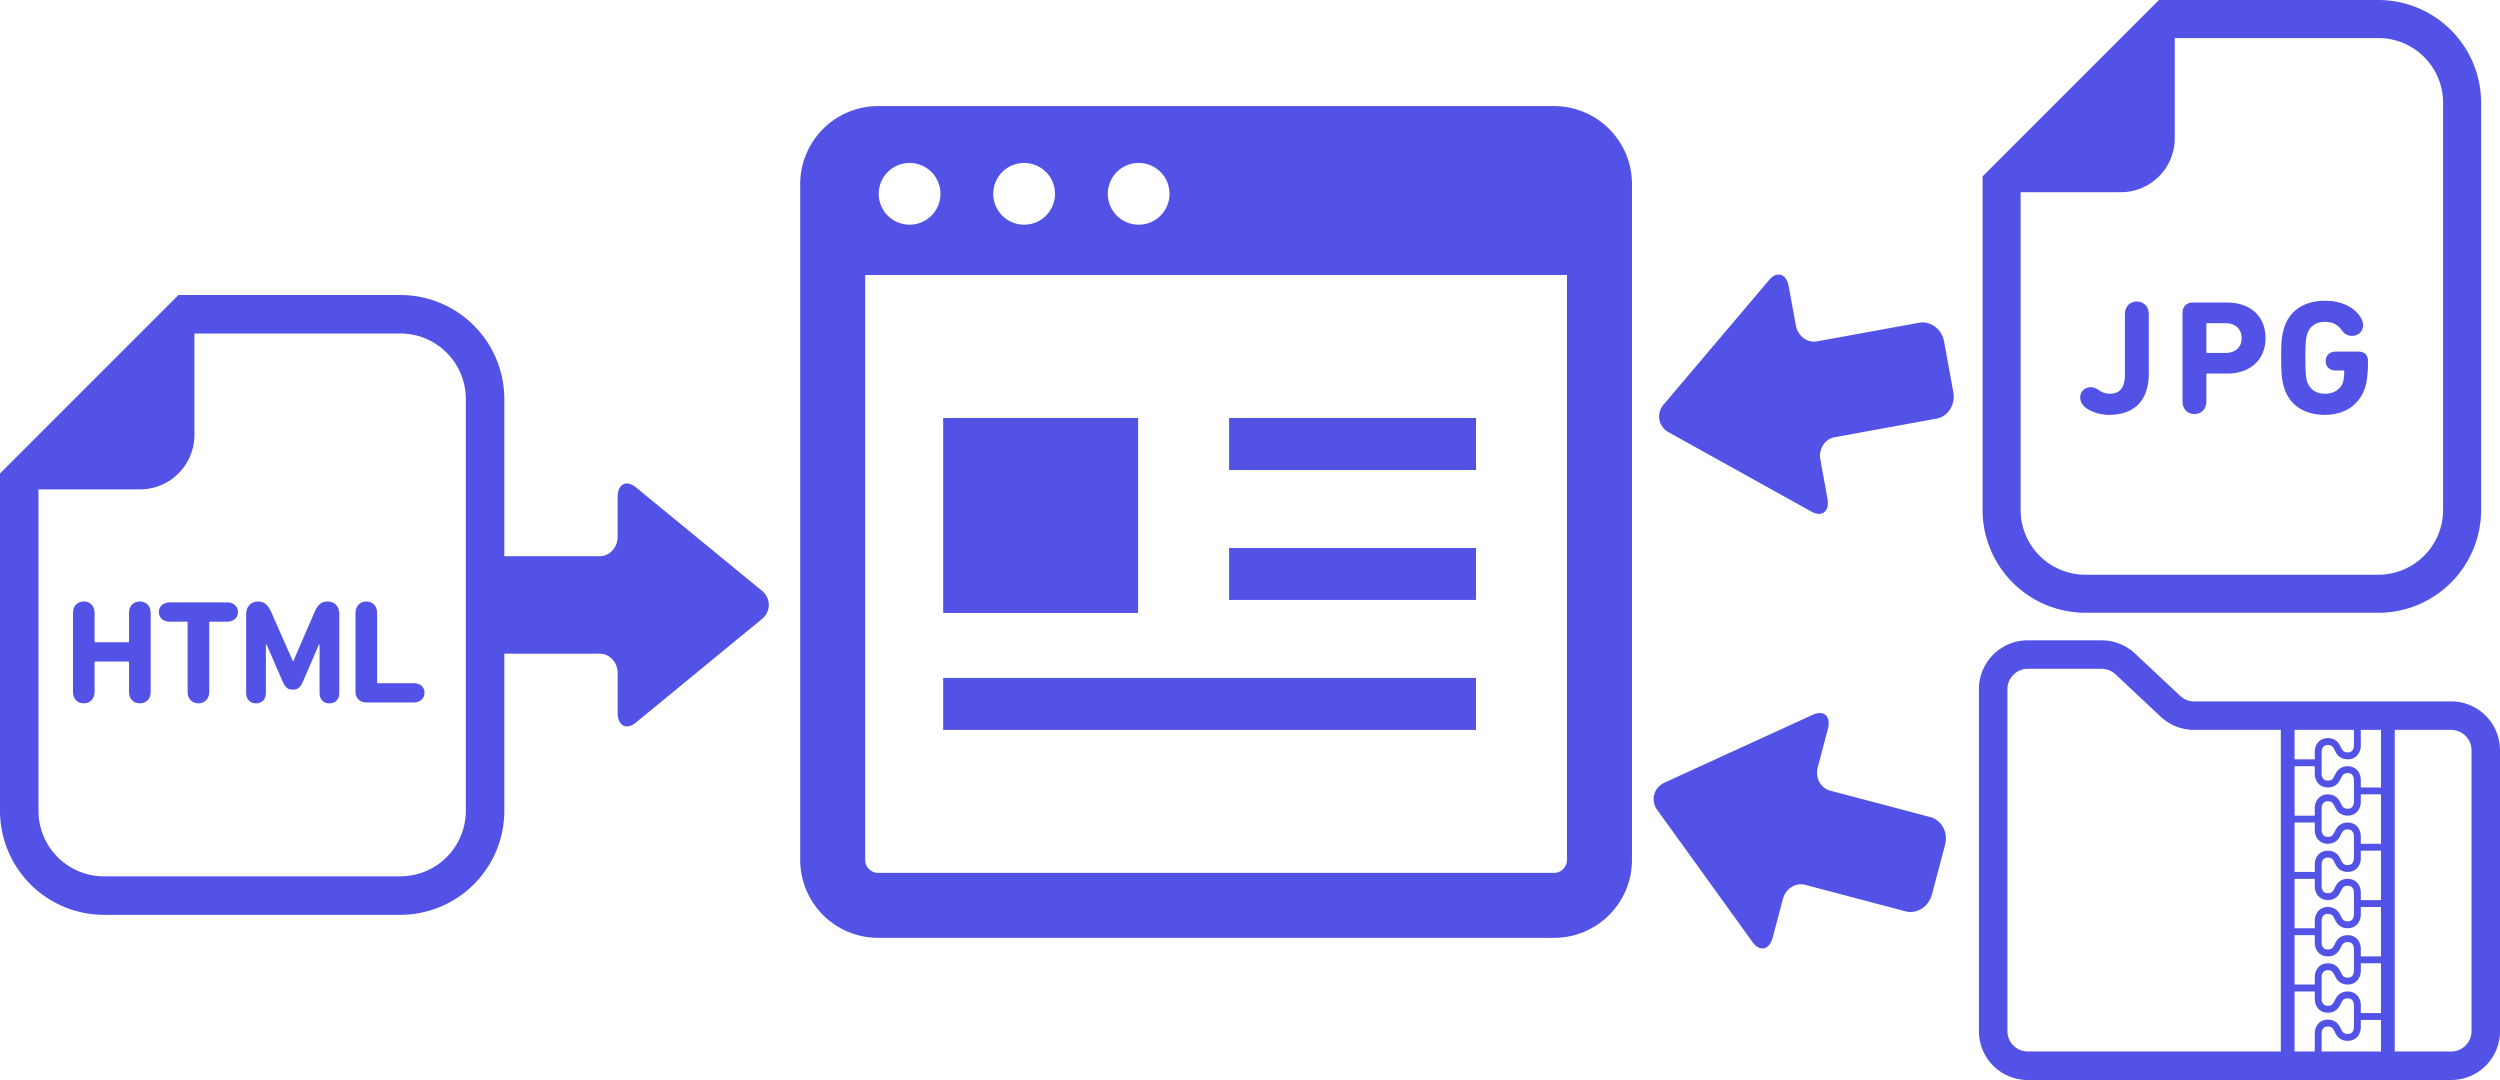 <svg xmlns="http://www.w3.org/2000/svg" id="_レイヤー_2" data-name="レイヤー 2" viewBox="0 0 132.485 57.233"><defs><style>.cls-1{fill:#5252e7}</style></defs><g id="_内容" data-name="内容"><path d="M42.406 9.754v35.814a4.133 4.133 0 0 0 4.132 4.133h35.815a4.133 4.133 0 0 0 4.132-4.133V9.754a4.133 4.133 0 0 0-4.132-4.132H46.538a4.133 4.133 0 0 0-4.132 4.132Zm7.433.517a1.636 1.636 0 1 1-3.272 0 1.636 1.636 0 0 1 3.272 0Zm6.07 0a1.636 1.636 0 1 1-3.273 0 1.636 1.636 0 0 1 3.272 0Zm6.069 0a1.636 1.636 0 1 1-3.272 0 1.636 1.636 0 0 1 3.272 0ZM45.85 14.575h37.19v30.993a.69.69 0 0 1-.688.69H46.538a.69.69 0 0 1-.688-.69V14.575Z" class="cls-1"/><path d="M65.134 22.151H78.22v2.755H65.134zM49.982 35.926H78.22v2.755H49.982zm0-13.775h10.331v10.331H49.982zm16.784 9.643h-1.632v-2.755H78.22v2.755H66.766zm-45.55-16.161H9.457l-.598.598-8.261 8.262-.598.598v17.88a5.517 5.517 0 0 0 5.51 5.51h15.706a5.517 5.517 0 0 0 5.51-5.51V21.143a5.516 5.516 0 0 0-5.51-5.51Zm3.47 27.337a3.47 3.47 0 0 1-3.47 3.47H5.511a3.47 3.47 0 0 1-3.471-3.47V25.936h5.37a2.892 2.892 0 0 0 2.893-2.891v-5.371h10.913a3.47 3.47 0 0 1 3.47 3.47V42.97Z" class="cls-1"/><path d="M7.407 31.877c-.327 0-.569.234-.569.608v1.505c0 .031-.016.047-.046.047H5.06c-.03 0-.047-.016-.047-.047v-1.505c0-.374-.241-.608-.568-.608-.336 0-.577.234-.577.608v4.18c0 .373.233.607.568.607.328 0 .577-.234.577-.608v-1.559c0-.031.017-.047.047-.047h1.732c.03 0 .046.016.046.047v1.56c0 .373.242.607.57.607.334 0 .576-.234.576-.608v-4.179c0-.374-.242-.608-.577-.608Zm4.625.047H8.998c-.35 0-.577.21-.577.514 0 .297.227.507.577.507h.897c.031 0 .047.016.047.047v3.672c0 .367.242.608.57.608.335 0 .576-.241.576-.608v-3.672c0-.031.016-.047.047-.047h.897c.35 0 .577-.21.577-.507 0-.304-.227-.514-.577-.514Zm5.325-.047c-.343 0-.53.187-.702.592l-1.107 2.558h-.031l-1.13-2.558c-.18-.405-.367-.592-.71-.592-.382 0-.632.265-.632.686v4.156c0 .35.219.553.53.553.297 0 .515-.202.515-.553v-2.558h.039l.827 1.903c.163.374.296.483.56.483.266 0 .399-.109.563-.483l.818-1.903h.039v2.558c0 .35.21.553.522.553.313 0 .523-.202.523-.553v-4.156c0-.421-.242-.686-.624-.686Zm4.562 4.327h-1.887c-.031 0-.047-.015-.047-.047v-3.672c0-.366-.241-.608-.568-.608-.336 0-.577.242-.577.608v4.164c0 .343.225.576.577.576h2.502c.351 0 .577-.21.577-.514 0-.296-.226-.507-.577-.507Zm109.808 1.724a2.586 2.586 0 0 0-1.832-.758h-13.62c-.274 0-.538-.104-.738-.292l-2.393-2.244a2.59 2.59 0 0 0-1.771-.7h-3.912a2.586 2.586 0 0 0-2.59 2.59v18.12a2.586 2.586 0 0 0 2.59 2.59h22.434a2.586 2.586 0 0 0 2.59-2.59V39.76a2.59 2.59 0 0 0-.758-1.832Zm-10.129.752h3.146v.823a.42.42 0 0 1-.085.27c-.053.06-.12.1-.244.101h-.03c-.129-.01-.18-.05-.226-.098-.046-.051-.073-.115-.112-.188-.02-.033-.063-.148-.16-.254a.669.669 0 0 0-.474-.217l-.051-.002a.662.662 0 0 0-.523.231.778.778 0 0 0-.17.504v.391h-1.07V38.68Zm0 1.925h1.07v.39c0 .182.052.363.17.504a.665.665 0 0 0 .524.232l.05-.002a.67.67 0 0 0 .476-.217c.096-.107.14-.222.16-.255.038-.072.065-.137.11-.188.048-.049.098-.087.228-.097l.029-.001c.124.002.19.04.244.1a.42.42 0 0 1 .085.27v1.147a.418.418 0 0 1-.085.269c-.053.06-.12.1-.243.101h-.03c-.13-.01-.18-.05-.227-.098-.047-.051-.073-.115-.112-.188-.02-.033-.063-.148-.16-.255a.67.67 0 0 0-.474-.217l-.051-.001a.662.662 0 0 0-.523.231.778.778 0 0 0-.17.504v.39h-1.07v-2.62Zm0 2.983h1.07v.392c0 .18.052.36.17.503a.663.663 0 0 0 .524.232l.05-.002a.668.668 0 0 0 .475-.217c.097-.107.14-.221.16-.255.039-.072.066-.137.112-.188.047-.049.097-.087.227-.097l.03-.001c.123.002.19.04.243.101a.42.42 0 0 1 .086.27v1.146a.42.42 0 0 1-.086.269c-.053.06-.12.1-.244.101h-.03c-.129-.01-.178-.049-.226-.098-.046-.052-.073-.116-.112-.188-.02-.033-.063-.148-.159-.255a.67.67 0 0 0-.476-.217l-.05-.001a.664.664 0 0 0-.523.231.776.776 0 0 0-.17.503v.391h-1.07v-2.62Zm0 2.985h1.07v.391a.78.78 0 0 0 .17.503.662.662 0 0 0 .522.23h.053a.671.671 0 0 0 .474-.217c.097-.107.14-.221.16-.255.039-.072.066-.137.112-.188.047-.049.097-.088.227-.097l.03-.002c.124.003.19.041.243.102a.42.42 0 0 1 .085.27v1.146a.421.421 0 0 1-.085.27c-.053.06-.12.099-.244.1h-.03c-.129-.01-.179-.05-.226-.098-.046-.051-.073-.116-.112-.188-.02-.033-.063-.148-.16-.254a.669.669 0 0 0-.475-.217h.001l-.053-.002a.661.661 0 0 0-.521.231.777.777 0 0 0-.17.503v.392h-1.07v-2.62Zm0 2.984h1.07v.39a.78.78 0 0 0 .17.504.662.662 0 0 0 .524.23h.05a.67.67 0 0 0 .475-.217c.097-.107.14-.221.16-.255.039-.072.066-.137.112-.188.047-.049.097-.087.227-.097l.029-.001c.124.002.19.04.244.101a.42.42 0 0 1 .085.27v1.145a.419.419 0 0 1-.085.27c-.053.06-.12.1-.244.101h-.03c-.129-.01-.18-.049-.227-.098-.046-.051-.072-.116-.11-.188-.021-.034-.065-.148-.16-.255a.669.669 0 0 0-.476-.216l-.052-.002a.663.663 0 0 0-.522.231.776.776 0 0 0-.17.503v.391h-1.07v-2.62Zm-.728 6.166h-13.41c-.3 0-.565-.12-.763-.316a1.073 1.073 0 0 1-.316-.763v-18.12c0-.3.12-.566.316-.763.198-.197.463-.316.764-.317h3.912c.274 0 .538.104.738.292l2.393 2.244c.48.45 1.114.7 1.771.7h4.595v17.043Zm1.798-.954v.954h-1.07V52.54h1.07v.392c0 .18.052.361.17.503a.665.665 0 0 0 .524.231l.05-.001a.669.669 0 0 0 .476-.218c.096-.106.14-.22.16-.254.038-.072.064-.137.11-.188.048-.049.098-.088.228-.098h.029c.124.001.19.04.244.101a.42.42 0 0 1 .085.27v1.146a.42.42 0 0 1-.085.269c-.053.06-.12.1-.244.101h-.03c-.129-.01-.18-.05-.227-.098-.046-.051-.072-.116-.11-.188-.021-.034-.065-.148-.16-.255a.67.67 0 0 0-.475-.217l-.05-.002a.663.663 0 0 0-.524.232.778.778 0 0 0-.17.503Zm3.51.954h-3.146v-.954c0-.112.034-.208.086-.27.053-.06.12-.099.244-.1h.03c.128.01.178.048.225.098.047.05.073.116.112.188.02.033.064.148.16.254a.67.67 0 0 0 .475.218l.051.001a.663.663 0 0 0 .523-.231.784.784 0 0 0 .17-.503v-.374h1.07v1.673Zm0-2.036h-1.07v-.41a.786.786 0 0 0-.17-.503.664.664 0 0 0-.523-.231l-.05.001a.667.667 0 0 0-.476.217c-.096.107-.14.222-.16.255-.039.073-.065.137-.112.188-.047.049-.097.088-.226.097l-.029.001c-.124-.002-.19-.04-.244-.1a.417.417 0 0 1-.086-.27v-1.147c0-.112.033-.208.085-.27.053-.06.12-.098.244-.1h.03c.129.01.18.05.226.098.047.05.073.115.112.188.02.033.064.148.16.254.095.11.26.208.475.218h.052a.663.663 0 0 0 .522-.23.78.78 0 0 0 .17-.504v-.39h1.07v2.638Zm0-3.002h-1.07v-.392a.787.787 0 0 0-.17-.503.664.664 0 0 0-.523-.231l-.051.002a.669.669 0 0 0-.475.216c-.096.107-.14.222-.16.255-.039.072-.065.136-.112.188-.047.049-.097.087-.226.097h-.03c-.124 0-.191-.04-.244-.1a.41.41 0 0 1-.085-.27v-1.146c0-.112.033-.208.085-.269.053-.06.12-.099.243-.101h.031c.129.01.18.05.226.098.047.051.073.116.112.188.02.033.064.148.16.255a.67.67 0 0 0 .475.217l.05.001a.664.664 0 0 0 .524-.231.785.785 0 0 0 .17-.504v-.39h1.07v2.62Zm0-2.984h-1.07v-.391a.781.781 0 0 0-.17-.504.662.662 0 0 0-.523-.231l-.051.001a.671.671 0 0 0-.475.217c-.096.107-.14.222-.16.256-.039.071-.065.136-.112.187-.047.049-.097.087-.226.097h-.03c-.125 0-.191-.04-.244-.1a.415.415 0 0 1-.085-.269v-1.147c0-.112.034-.208.085-.269.054-.06.12-.1.245-.101h.028c.13.01.18.05.227.098.047.05.073.116.112.188.02.033.064.148.16.255.095.108.26.207.476.217l.05.001a.665.665 0 0 0 .523-.231.784.784 0 0 0 .17-.503v-.391h1.07v2.62Zm0-2.984h-1.07v-.392a.783.783 0 0 0-.17-.503.664.664 0 0 0-.523-.231l-.051.001a.672.672 0 0 0-.475.217c-.096.107-.14.222-.16.256-.039.072-.065.136-.112.187-.047.05-.097.088-.226.098h-.03c-.124-.001-.191-.04-.243-.1a.417.417 0 0 1-.086-.27v-1.147c0-.112.034-.208.086-.269.052-.06.119-.1.244-.102l.028.001c.13.01.18.049.227.098.047.05.073.116.112.187.02.034.064.15.16.256.095.11.26.207.476.217h.051a.66.66 0 0 0 .522-.23.779.779 0 0 0 .17-.503v-.392h1.07v2.621Zm0-5.969v2.984h-1.07v-.39a.785.785 0 0 0-.17-.504.664.664 0 0 0-.523-.231l-.051.001a.669.669 0 0 0-.475.217c-.096.107-.14.222-.16.255-.039.073-.065.137-.112.188-.047.05-.097.088-.226.098h-.029c-.124 0-.19-.04-.244-.1a.416.416 0 0 1-.086-.27V39.85c0-.113.034-.209.086-.27.052-.06.119-.1.244-.101h.028c.13.01.18.05.227.098.047.051.073.116.112.188.02.034.064.148.16.255a.67.67 0 0 0 .475.217l.051.001a.661.661 0 0 0 .523-.231.78.78 0 0 0 .17-.503v-.824h1.07v.068Zm4.797 15.896c0 .3-.12.565-.316.763a1.074 1.074 0 0 1-.764.316h-2.988V38.68h2.988c.3 0 .566.12.764.317.196.197.316.462.316.763v14.884ZM88.221 41.47a.975.975 0 0 0-.558.635.975.975 0 0 0 .17.829l5.04 6.99c.189.26.408.377.616.327.21-.05.372-.257.458-.584l.536-2.025c.145-.548.675-.885 1.182-.752l5.312 1.404c.602.16 1.232-.242 1.404-.893l.696-2.63c.173-.651-.177-1.31-.78-1.47l-5.311-1.403c-.506-.134-.8-.689-.655-1.237l.536-2.025c.086-.327.047-.587-.11-.734-.156-.146-.404-.153-.697-.02l-7.839 3.587ZM126.038 0h-11.625l-.59.59-8.169 8.169-.59.59v17.676a5.454 5.454 0 0 0 5.447 5.448h15.527a5.454 5.454 0 0 0 5.447-5.448V5.448A5.453 5.453 0 0 0 126.038 0Zm3.43 27.025a3.43 3.43 0 0 1-3.43 3.431h-15.527a3.43 3.43 0 0 1-3.43-3.43v-16.84h5.31a2.859 2.859 0 0 0 2.858-2.86V2.018h10.79a3.43 3.43 0 0 1 3.43 3.43v21.578Z" class="cls-1"/><path d="M113.236 15.98c-.362 0-.629.26-.629.673v3.222c0 .723-.319.99-.8.99a.968.968 0 0 1-.527-.155c-.189-.129-.327-.19-.482-.19-.319 0-.56.233-.56.535 0 .155.06.31.172.44.242.275.81.49 1.353.49 1.344 0 2.11-.758 2.11-2.197v-3.135c0-.413-.266-.672-.637-.672Zm4.782.053h-1.81c-.344 0-.55.224-.55.56v4.677c0 .405.267.672.637.672.362 0 .629-.267.629-.672v-1.42c0-.035.017-.053.052-.053h1.042c1.275 0 2.042-.775 2.042-1.878 0-1.12-.758-1.886-2.042-1.886Zm-.078 2.67h-.964c-.035 0-.052-.017-.052-.051v-1.474c0-.034.017-.051.052-.051h.964c.534 0 .853.318.853.792 0 .474-.319.784-.853.784Zm7.048-.069h-1.206c-.327 0-.534.198-.534.5s.207.5.534.5h.396c.035 0 .052.017.052.051 0 .224-.017.422-.069.577-.12.37-.491.603-.94.603-.507 0-.826-.25-.955-.646-.069-.215-.095-.5-.095-1.257 0-.758.026-1.034.095-1.25.129-.404.44-.654.939-.654.379 0 .663.12.887.43.172.242.345.31.56.31a.56.56 0 0 0 .577-.568.745.745 0 0 0-.112-.379c-.31-.526-.964-.913-1.912-.913-1.043 0-1.852.474-2.154 1.421-.13.414-.163.741-.163 1.603 0 .861.034 1.188.163 1.602.302.948 1.111 1.421 2.154 1.421 1.042 0 1.835-.525 2.136-1.464.104-.327.147-.81.147-1.327v-.06c0-.319-.181-.5-.5-.5Zm-36.815 2.792a.975.975 0 0 0-.235.814.975.975 0 0 0 .507.677l7.535 4.187c.282.157.53.17.697.035.168-.134.227-.39.166-.723l-.376-2.061c-.102-.558.235-1.089.75-1.183l5.406-.986c.612-.112 1.012-.743.891-1.406l-.488-2.676c-.12-.664-.718-1.112-1.33-1l-5.406.986c-.516.094-1.018-.284-1.12-.842l-.376-2.06c-.06-.333-.206-.553-.41-.619-.205-.066-.432.033-.64.279l-5.571 6.578ZM40.367 32.813a.975.975 0 0 0 .377-.757.975.975 0 0 0-.377-.758l-6.663-5.47c-.25-.204-.49-.26-.68-.159-.188.102-.293.344-.293.682v2.095c0 .567-.425 1.029-.95 1.029h-5.495c-.623 0-1.13.55-1.13 1.224v2.72c0 .674.508 1.222 1.13 1.222l5.496-.001c.524 0 .95.461.95 1.028v2.095c0 .338.105.58.294.682.189.101.43.045.68-.16l6.66-5.472Z" class="cls-1"/></g></svg>